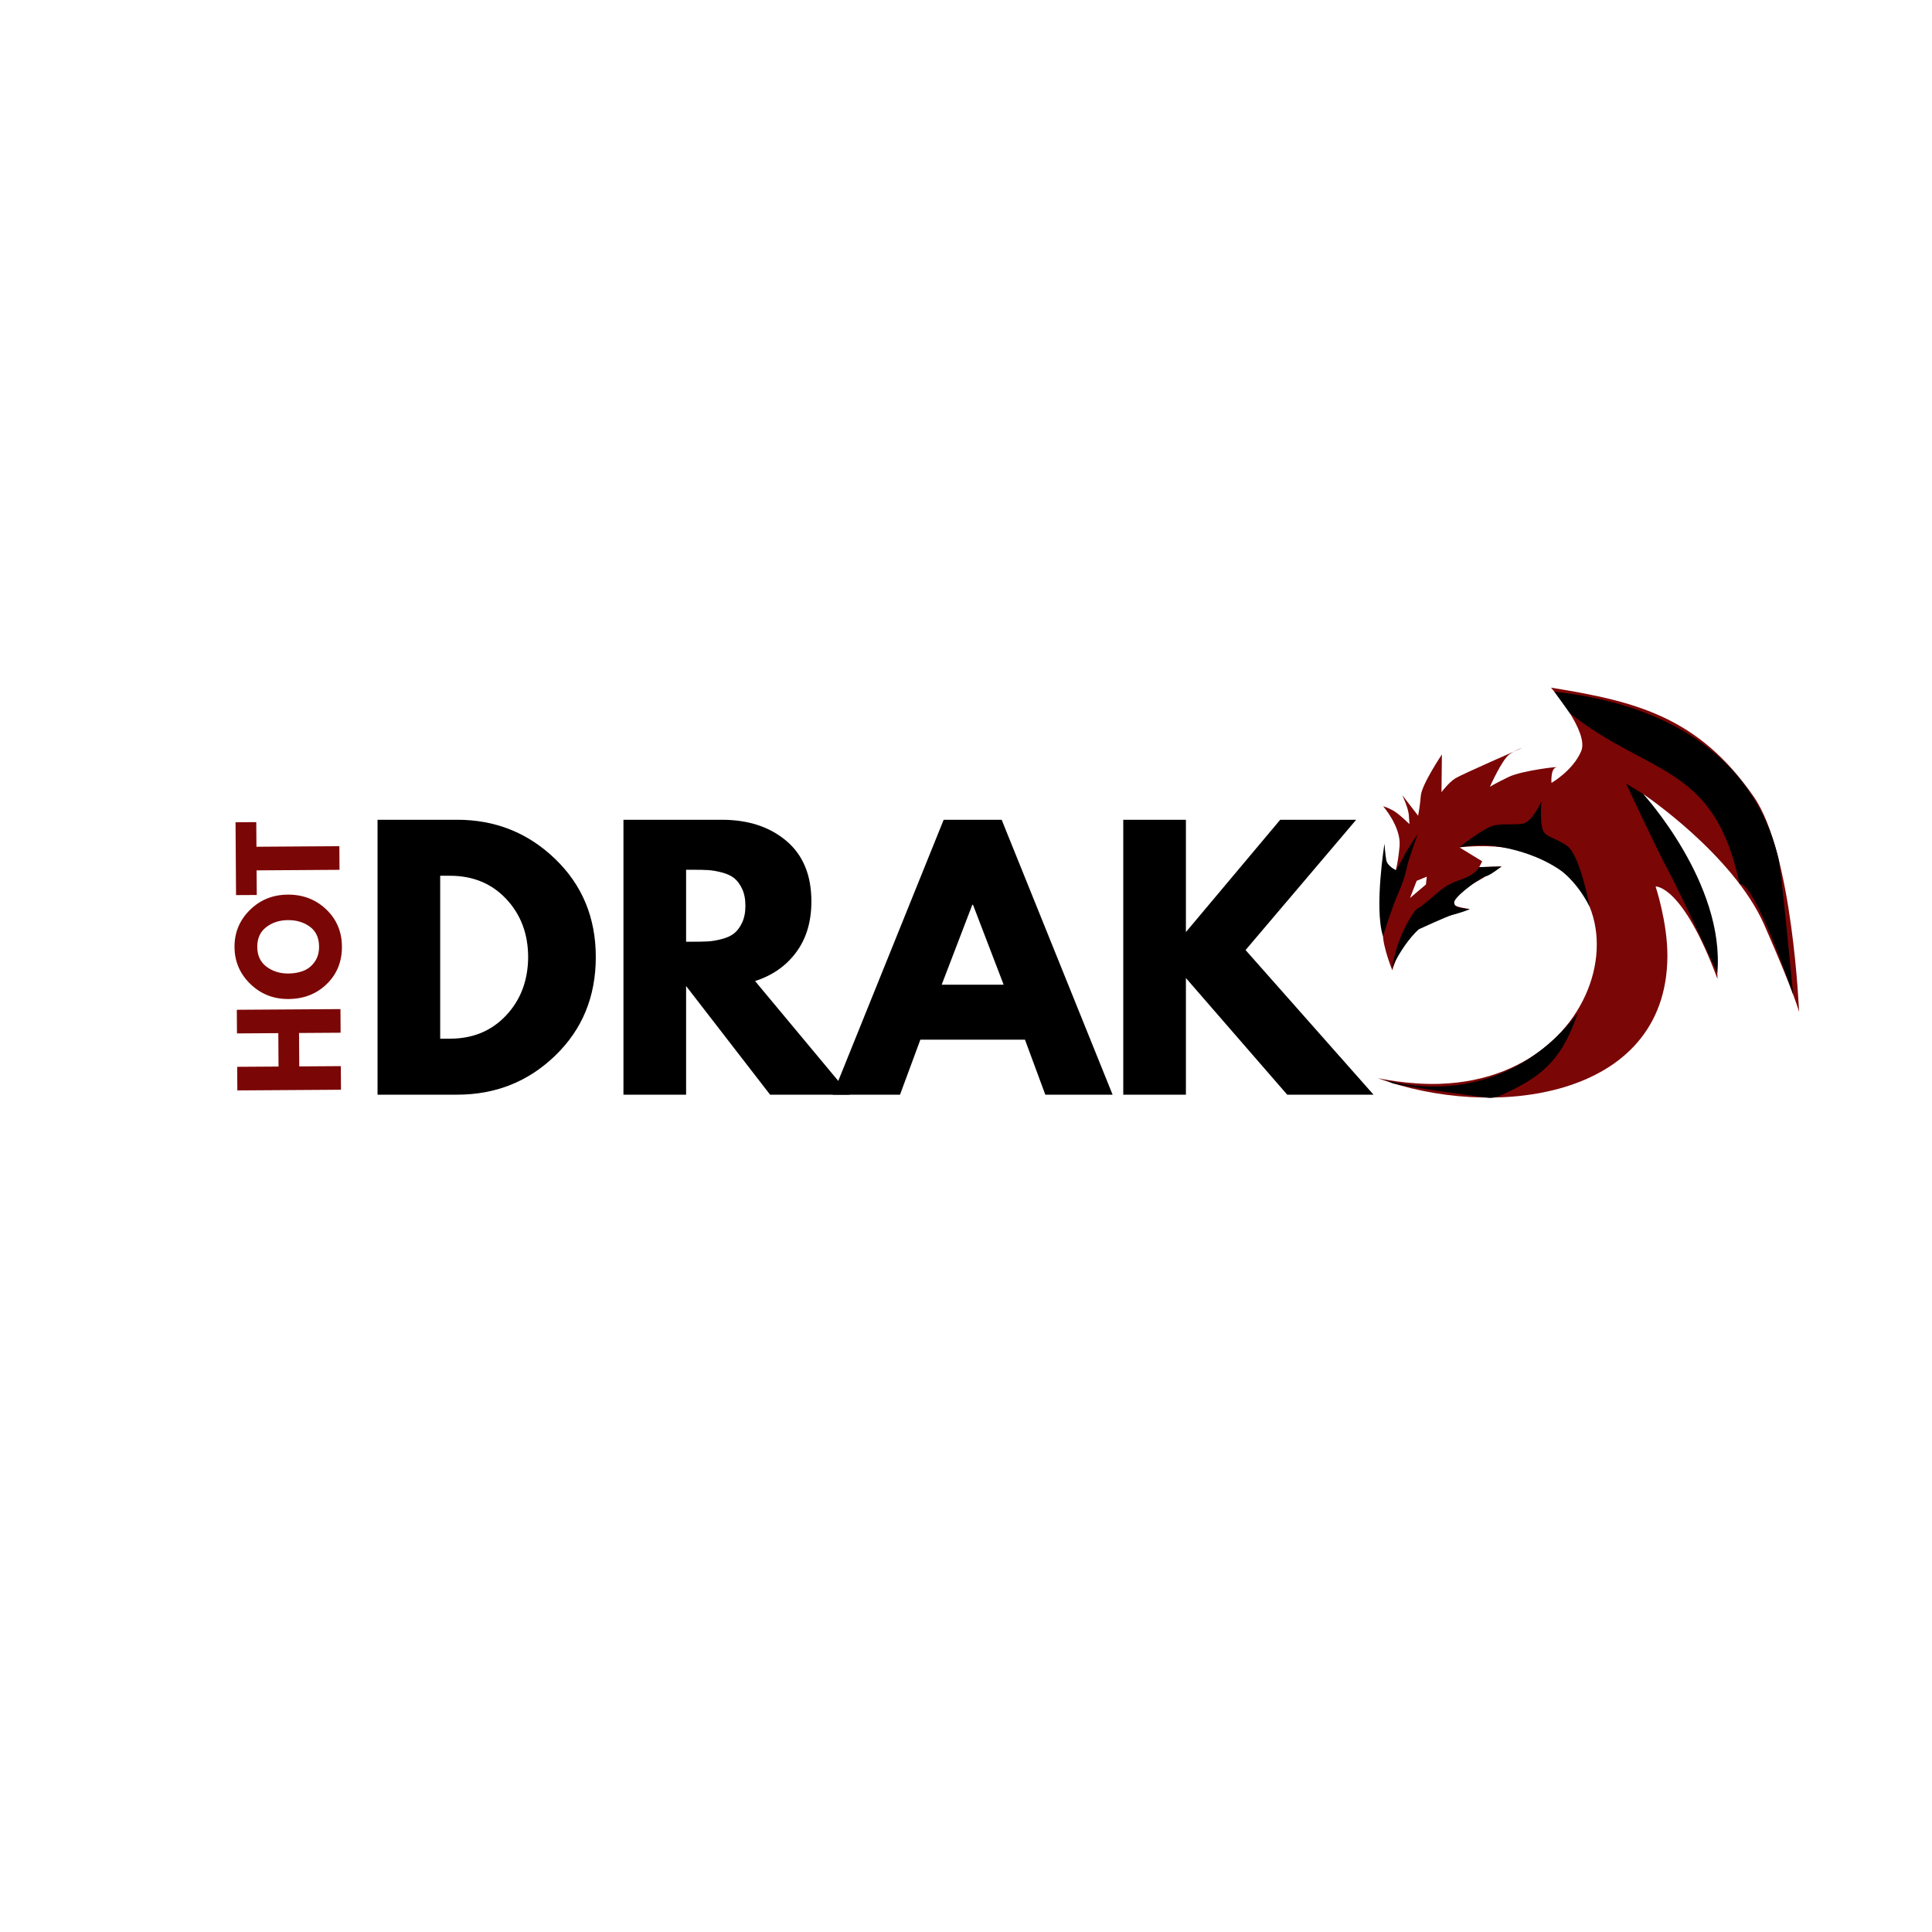 <?xml version="1.0" encoding="UTF-8"?> <svg xmlns="http://www.w3.org/2000/svg" xmlns:xlink="http://www.w3.org/1999/xlink" width="2000" zoomAndPan="magnify" viewBox="0 0 1500 1500" height="2000" preserveAspectRatio="xMidYMid meet" version="1.2"><defs><clipPath id="a502a9f03b"><path d="M 1069 533 L 1397 533 L 1397 853 L 1069 853 Z M 1069 533 "></path></clipPath><clipPath id="502648dc6e"><path d="M 1060.254 538.465 L 1388.59 528.043 L 1399.203 862.375 L 1070.867 872.797 Z M 1060.254 538.465 "></path></clipPath><clipPath id="7c30de7cd8"><path d="M 1388.625 528.043 L 1060.289 538.465 L 1070.902 872.797 L 1399.238 862.375 Z M 1388.625 528.043 "></path></clipPath><clipPath id="42c4c0ddff"><path d="M 1333.457 760.074 C 1333.457 760.074 1333.215 705.488 1312.312 672.406 C 1291.41 639.32 1275.797 616.492 1275.797 616.492 C 1275.797 616.492 1345.773 663.402 1369.848 718.223 C 1393.922 773.043 1396.809 785.855 1396.809 785.855 C 1396.809 785.855 1391.898 662.434 1361.727 618.727 C 1318.703 556.402 1269.793 544.449 1204.191 533.898 C 1204.191 533.898 1234.066 568.188 1227.598 583.281 C 1221.129 598.375 1204.555 607.836 1204.555 607.836 C 1204.555 607.836 1203.711 596.941 1208.145 595.809 C 1212.574 594.676 1181.914 598.133 1171.402 603.18 C 1160.895 608.227 1156.758 610.84 1156.758 610.84 C 1156.758 610.84 1166.254 589.445 1172.086 585.539 C 1177.914 581.633 1181.609 580.77 1181.609 580.77 C 1181.609 580.77 1135.109 601.105 1129.996 604.246 C 1124.887 607.387 1119.172 615.012 1119.172 615.012 L 1119.484 585.723 C 1119.484 585.723 1103.848 609.047 1103.129 617.754 C 1102.414 626.461 1101.02 633.328 1101.02 633.328 L 1088.727 617.344 C 1088.727 617.344 1093.387 627.371 1093.801 632.691 C 1094.219 638.012 1094.277 639.871 1094.277 639.871 C 1094.277 639.871 1086.207 631.816 1081.535 629.234 C 1076.859 626.652 1073.863 626.004 1073.863 626.004 C 1073.863 626.004 1087.895 641.934 1086.629 656.863 C 1085.367 671.793 1082.449 681.562 1080.617 686.336 C 1078.785 691.109 1073.781 713.352 1073.633 724.277 C 1073.484 735.199 1081.008 753.324 1081.008 753.324 C 1081.008 753.324 1088.121 727.289 1103.238 718.871 C 1118.355 710.449 1141.035 705.758 1141.035 705.758 C 1141.035 705.758 1132.066 704.555 1128.531 702.684 C 1124.996 700.809 1128.281 694.75 1141.445 687.383 C 1154.613 680.02 1165.793 672.715 1165.793 672.715 L 1148.441 673.266 L 1150.777 668.727 L 1133.066 657.871 C 1288.055 641.773 1266.617 836.762 1117.555 841.496 C 1092.766 842.281 1069.77 837.059 1069.77 837.059 C 1157.484 869.633 1293.898 854.387 1294.566 742.574 C 1294.723 716.266 1285.398 688.273 1285.398 688.273 C 1285.398 688.273 1306.191 686.621 1333.457 760.074 Z M 1107.742 680.641 L 1107.07 686.742 L 1094.746 697.184 L 1099.906 683.867 Z M 1107.742 680.641 "></path></clipPath><clipPath id="03349cfe14"><path d="M 1080 672 L 1166 672 L 1166 752 L 1080 752 Z M 1080 672 "></path></clipPath><clipPath id="6bc4abb378"><path d="M 1060.254 538.465 L 1388.59 528.043 L 1399.203 862.375 L 1070.867 872.797 Z M 1060.254 538.465 "></path></clipPath><clipPath id="63bb83c5af"><path d="M 1388.625 528.043 L 1060.289 538.465 L 1070.902 872.797 L 1399.238 862.375 Z M 1388.625 528.043 "></path></clipPath><clipPath id="fc1512efdf"><path d="M 1074 786 L 1225 786 L 1225 853 L 1074 853 Z M 1074 786 "></path></clipPath><clipPath id="b41ef705eb"><path d="M 1060.254 538.465 L 1388.59 528.043 L 1399.203 862.375 L 1070.867 872.797 Z M 1060.254 538.465 "></path></clipPath><clipPath id="7bfd4e8d40"><path d="M 1388.625 528.043 L 1060.289 538.465 L 1070.902 872.797 L 1399.238 862.375 Z M 1388.625 528.043 "></path></clipPath><clipPath id="e7eec374bb"><path d="M 1206 537 L 1393 537 L 1393 772 L 1206 772 Z M 1206 537 "></path></clipPath><clipPath id="6bfb98b00a"><path d="M 1060.254 538.465 L 1388.59 528.043 L 1399.203 862.375 L 1070.867 872.797 Z M 1060.254 538.465 "></path></clipPath><clipPath id="2043b66362"><path d="M 1388.625 528.043 L 1060.289 538.465 L 1070.902 872.797 L 1399.238 862.375 Z M 1388.625 528.043 "></path></clipPath><clipPath id="0234ec3e0a"><path d="M 1101 686 L 1143 686 L 1143 722 L 1101 722 Z M 1101 686 "></path></clipPath><clipPath id="3562ad83e0"><path d="M 1060.254 538.465 L 1388.59 528.043 L 1399.203 862.375 L 1070.867 872.797 Z M 1060.254 538.465 "></path></clipPath><clipPath id="065a6b0ccf"><path d="M 1388.625 528.043 L 1060.289 538.465 L 1070.902 872.797 L 1399.238 862.375 Z M 1388.625 528.043 "></path></clipPath><clipPath id="2410432a5f"><path d="M 1070 647 L 1101 647 L 1101 727 L 1070 727 Z M 1070 647 "></path></clipPath><clipPath id="2b9c53329f"><path d="M 1060.254 538.465 L 1388.59 528.043 L 1399.203 862.375 L 1070.867 872.797 Z M 1060.254 538.465 "></path></clipPath><clipPath id="392de5520b"><path d="M 1388.625 528.043 L 1060.289 538.465 L 1070.902 872.797 L 1399.238 862.375 Z M 1388.625 528.043 "></path></clipPath><clipPath id="6ce08281a4"><path d="M 1262 608 L 1334 608 L 1334 756 L 1262 756 Z M 1262 608 "></path></clipPath><clipPath id="f5fbc664ae"><path d="M 1060.254 538.465 L 1388.59 528.043 L 1399.203 862.375 L 1070.867 872.797 Z M 1060.254 538.465 "></path></clipPath><clipPath id="64a2a2ca7c"><path d="M 1388.625 528.043 L 1060.289 538.465 L 1070.902 872.797 L 1399.238 862.375 Z M 1388.625 528.043 "></path></clipPath><clipPath id="63687ec378"><path d="M 1133 622 L 1235 622 L 1235 704 L 1133 704 Z M 1133 622 "></path></clipPath><clipPath id="0e9709c269"><path d="M 1060.254 538.465 L 1388.59 528.043 L 1399.203 862.375 L 1070.867 872.797 Z M 1060.254 538.465 "></path></clipPath><clipPath id="cc8dc4e762"><path d="M 1388.625 528.043 L 1060.289 538.465 L 1070.902 872.797 L 1399.238 862.375 Z M 1388.625 528.043 "></path></clipPath><clipPath id="05559f8994"><path d="M 1152 653 L 1222 653 L 1222 684 L 1152 684 Z M 1152 653 "></path></clipPath><clipPath id="27421dffe6"><path d="M 1060.254 538.465 L 1388.59 528.043 L 1399.203 862.375 L 1070.867 872.797 Z M 1060.254 538.465 "></path></clipPath><clipPath id="7467cbdf99"><path d="M 1388.625 528.043 L 1060.289 538.465 L 1070.902 872.797 L 1399.238 862.375 Z M 1388.625 528.043 "></path></clipPath></defs><g id="798a5df41f"><g clip-rule="nonzero" clip-path="url(#a502a9f03b)"><g clip-rule="nonzero" clip-path="url(#502648dc6e)"><g clip-rule="nonzero" clip-path="url(#7c30de7cd8)"><g clip-rule="evenodd" clip-path="url(#42c4c0ddff)"><path style=" stroke:none;fill-rule:nonzero;fill:#7b0606;fill-opacity:1;" d="M 1396.48 523.527 L 1407.457 869.297 L 1070.098 880.004 L 1059.121 534.238 Z M 1396.48 523.527 "></path></g></g></g></g><g clip-rule="nonzero" clip-path="url(#03349cfe14)"><g clip-rule="nonzero" clip-path="url(#6bc4abb378)"><g clip-rule="nonzero" clip-path="url(#63bb83c5af)"><path style=" stroke:none;fill-rule:evenodd;fill:#000000;fill-opacity:1;" d="M 1148.441 673.266 C 1148.441 673.266 1146.133 678.551 1135.586 682.359 C 1125.035 686.168 1122.609 687.98 1118.25 691.348 C 1113.891 694.711 1104.25 703.699 1101.066 705.043 C 1097.883 706.387 1091.312 718.254 1087.398 727.809 C 1083.484 737.363 1080.449 751.93 1080.449 751.93 C 1080.449 751.93 1095.852 717.434 1116.504 712.898 C 1137.152 708.363 1141.035 705.758 1141.035 705.758 C 1141.035 705.758 1126.289 705.699 1129.184 699.684 C 1132.082 693.668 1150.863 680.512 1153.73 680.234 C 1156.598 679.953 1165.793 672.715 1165.793 672.715 Z M 1148.441 673.266 "></path></g></g></g><g clip-rule="nonzero" clip-path="url(#fc1512efdf)"><g clip-rule="nonzero" clip-path="url(#b41ef705eb)"><g clip-rule="nonzero" clip-path="url(#7bfd4e8d40)"><path style=" stroke:none;fill-rule:evenodd;fill:#000000;fill-opacity:1;" d="M 1224.84 786.793 C 1213.711 819.305 1200.684 833.992 1169.883 848.27 C 1165.609 850.254 1160.262 852.938 1155.398 852.297 C 1144.445 850.863 1084.609 842.949 1080.297 840.684 C 1075.555 838.191 1074.309 837.965 1074.309 837.965 C 1074.309 837.965 1160.852 868.656 1224.84 786.793 Z M 1224.84 786.793 "></path></g></g></g><g clip-rule="nonzero" clip-path="url(#e7eec374bb)"><g clip-rule="nonzero" clip-path="url(#6bfb98b00a)"><g clip-rule="nonzero" clip-path="url(#2043b66362)"><path style=" stroke:none;fill-rule:evenodd;fill:#000000;fill-opacity:1;" d="M 1350.605 686.305 C 1331.129 593.004 1280.91 602.781 1218.859 553.781 L 1206.848 537.09 C 1286.977 545.621 1360.797 582.449 1380.832 666.727 C 1383.148 676.469 1392.121 771.965 1392.121 771.965 C 1392.121 771.965 1362.461 684.59 1350.605 686.305 Z M 1350.605 686.305 "></path></g></g></g><g clip-rule="nonzero" clip-path="url(#0234ec3e0a)"><g clip-rule="nonzero" clip-path="url(#3562ad83e0)"><g clip-rule="nonzero" clip-path="url(#065a6b0ccf)"><path style=" stroke:none;fill-rule:evenodd;fill:#000000;fill-opacity:1;" d="M 1142.52 686.781 C 1142.52 686.781 1123.117 695.91 1117.34 701.551 C 1111.562 707.195 1101.461 721.543 1101.461 721.543 C 1101.461 721.543 1123.305 711.457 1127.941 710.164 C 1132.582 708.875 1141.035 705.758 1141.035 705.758 C 1141.035 705.758 1112.93 706.441 1142.52 686.781 Z M 1142.52 686.781 "></path></g></g></g><g clip-rule="nonzero" clip-path="url(#2410432a5f)"><g clip-rule="nonzero" clip-path="url(#2b9c53329f)"><g clip-rule="nonzero" clip-path="url(#392de5520b)"><path style=" stroke:none;fill-rule:evenodd;fill:#000000;fill-opacity:1;" d="M 1073.719 726.801 C 1073.719 726.801 1080.258 705.953 1085.574 693.629 C 1090.891 681.301 1091.492 676.812 1092.582 672.066 C 1093.672 667.316 1100.734 647.488 1100.734 647.488 C 1100.734 647.488 1091.965 660.422 1090.105 664.449 C 1088.25 668.48 1083.797 675.578 1083.797 675.578 C 1083.797 675.578 1077.211 672.551 1076.32 667.867 C 1075.426 663.18 1074.918 655.008 1074.918 655.008 C 1074.918 655.008 1066.824 704.895 1073.719 726.801 Z M 1073.719 726.801 "></path></g></g></g><g clip-rule="nonzero" clip-path="url(#6ce08281a4)"><g clip-rule="nonzero" clip-path="url(#f5fbc664ae)"><g clip-rule="nonzero" clip-path="url(#64a2a2ca7c)"><path style=" stroke:none;fill-rule:evenodd;fill:#000000;fill-opacity:1;" d="M 1333.328 755.484 C 1333.328 755.484 1307.066 698.258 1295.449 676.293 C 1283.836 654.332 1262.523 608.355 1262.523 608.355 L 1275.797 616.492 C 1275.797 616.492 1339.426 685.816 1333.328 755.484 Z M 1333.328 755.484 "></path></g></g></g><g clip-rule="nonzero" clip-path="url(#63687ec378)"><g clip-rule="nonzero" clip-path="url(#0e9709c269)"><g clip-rule="nonzero" clip-path="url(#cc8dc4e762)"><path style=" stroke:none;fill-rule:evenodd;fill:#000000;fill-opacity:1;" d="M 1234.195 703.98 C 1234.195 703.98 1226.82 663.828 1216.668 656.707 C 1206.516 649.586 1199.098 650.316 1197.371 642.93 C 1195.648 635.539 1196.711 622.105 1196.711 622.105 C 1196.711 622.105 1189.777 638.207 1182.375 639.434 C 1174.969 640.66 1169.469 639.348 1161.07 640.605 C 1152.672 641.867 1133.066 657.871 1133.066 657.871 C 1133.066 657.871 1202.812 642.258 1234.195 703.98 Z M 1234.195 703.98 "></path></g></g></g><g clip-rule="nonzero" clip-path="url(#05559f8994)"><g clip-rule="nonzero" clip-path="url(#27421dffe6)"><g clip-rule="nonzero" clip-path="url(#7467cbdf99)"><path style=" stroke:none;fill-rule:evenodd;fill:#000000;fill-opacity:1;" d="M 1221.105 683.23 C 1196.941 655.473 1189.043 649.465 1152.371 656.109 C 1152.371 656.109 1192.781 657.43 1221.105 683.23 Z M 1221.105 683.23 "></path></g></g></g><g style="fill:#7b0606;fill-opacity:1;"><g transform="translate(264.782, 851.928)"><path style="stroke:none" d="M -32.438 -23.969 L -0.156 -24.188 L -0.047 -5.859 L -80.516 -5.328 L -80.625 -23.656 L -48.531 -23.859 L -48.703 -49.797 L -80.797 -49.594 L -80.922 -67.938 L -0.453 -68.469 L -0.328 -50.125 L -32.609 -49.906 Z M -32.438 -23.969 "></path></g></g><g style="fill:#7b0606;fill-opacity:1;"><g transform="translate(264.284, 777.616)"><path style="stroke:none" d="M -40.297 -1.984 C -51.93 -1.898 -61.805 -5.797 -69.922 -13.672 C -78.035 -21.555 -82.129 -31.086 -82.203 -42.266 C -82.285 -53.516 -78.336 -63.098 -70.359 -71.016 C -62.391 -78.941 -52.551 -82.945 -40.844 -83.031 C -29.07 -83.102 -19.145 -79.297 -11.062 -71.609 C -2.977 -63.93 1.102 -54.336 1.188 -42.828 C 1.258 -31.055 -2.66 -21.32 -10.578 -13.625 C -18.492 -5.938 -28.398 -2.055 -40.297 -1.984 Z M -40.422 -21.781 C -36.191 -21.801 -32.344 -22.473 -28.875 -23.797 C -25.406 -25.117 -22.477 -27.414 -20.094 -30.688 C -17.707 -33.957 -16.531 -37.961 -16.562 -42.703 C -16.613 -49.535 -18.988 -54.676 -23.688 -58.125 C -28.395 -61.57 -34.066 -63.273 -40.703 -63.234 C -47.266 -63.191 -52.891 -61.379 -57.578 -57.797 C -62.273 -54.211 -64.598 -49.07 -64.547 -42.375 C -64.504 -35.75 -62.113 -30.648 -57.375 -27.078 C -52.633 -23.504 -46.984 -21.738 -40.422 -21.781 Z M -40.422 -21.781 "></path></g></g><g style="fill:#7b0606;fill-opacity:1;"><g transform="translate(263.732, 695.211)"><path style="stroke:none" d="M -64.375 -0.344 L -80.469 -0.25 L -80.859 -56.812 L -64.766 -56.906 L -64.625 -37.797 L -0.25 -38.234 L -0.141 -19.891 L -64.516 -19.453 Z M -64.375 -0.344 "></path></g></g><g style="fill:#000000;fill-opacity:1;"><g transform="translate(277.608, 849.899)"><path style="stroke:none" d="M 15.516 -213.438 L 77.359 -213.438 C 107.016 -213.438 132.363 -203.301 153.406 -183.031 C 174.445 -162.77 184.969 -137.375 184.969 -106.844 C 184.969 -76.145 174.488 -50.66 153.531 -30.391 C 132.582 -10.129 107.191 0 77.359 0 L 15.516 0 Z M 64.156 -43.469 L 71.656 -43.469 C 89.426 -43.469 103.957 -49.457 115.25 -61.438 C 126.551 -73.426 132.285 -88.473 132.453 -106.578 C 132.453 -124.691 126.801 -139.785 115.5 -151.859 C 104.207 -163.93 89.594 -169.969 71.656 -169.969 L 64.156 -169.969 Z M 64.156 -43.469 "></path></g></g><g style="fill:#000000;fill-opacity:1;"><g transform="translate(468.53, 849.899)"><path style="stroke:none" d="M 15.516 -213.438 L 91.844 -213.438 C 112.363 -213.438 129.094 -207.957 142.031 -197 C 154.969 -186.051 161.438 -170.398 161.438 -150.047 C 161.438 -134.348 157.508 -121.195 149.656 -110.594 C 141.812 -99.988 131.16 -92.531 117.703 -88.219 L 191.188 0 L 129.359 0 L 64.156 -84.344 L 64.156 0 L 15.516 0 Z M 64.156 -118.75 L 69.844 -118.75 C 74.332 -118.75 78.129 -118.832 81.234 -119 C 84.336 -119.176 87.875 -119.781 91.844 -120.812 C 95.812 -121.844 99 -123.305 101.406 -125.203 C 103.82 -127.109 105.891 -129.867 107.609 -133.484 C 109.336 -137.109 110.203 -141.508 110.203 -146.688 C 110.203 -151.863 109.336 -156.258 107.609 -159.875 C 105.891 -163.5 103.82 -166.258 101.406 -168.156 C 99 -170.051 95.812 -171.516 91.844 -172.547 C 87.875 -173.586 84.336 -174.191 81.234 -174.359 C 78.129 -174.535 74.332 -174.625 69.844 -174.625 L 64.156 -174.625 Z M 64.156 -118.75 "></path></g></g><g style="fill:#000000;fill-opacity:1;"><g transform="translate(653.76, 849.899)"><path style="stroke:none" d="M 123.922 -213.438 L 210.062 0 L 157.812 0 L 142.031 -42.688 L 60.797 -42.688 L 45.016 0 L -7.25 0 L 78.906 -213.438 Z M 125.469 -85.375 L 101.672 -147.453 L 101.156 -147.453 L 77.359 -85.375 Z M 125.469 -85.375 "></path></g></g><g style="fill:#000000;fill-opacity:1;"><g transform="translate(856.582, 849.899)"><path style="stroke:none" d="M 209.812 0 L 142.797 0 L 64.156 -90.547 L 64.156 0 L 15.516 0 L 15.516 -213.438 L 64.156 -213.438 L 64.156 -126.25 L 137.375 -213.438 L 196.359 -213.438 L 110.469 -112.281 Z M 209.812 0 "></path></g></g></g></svg> 